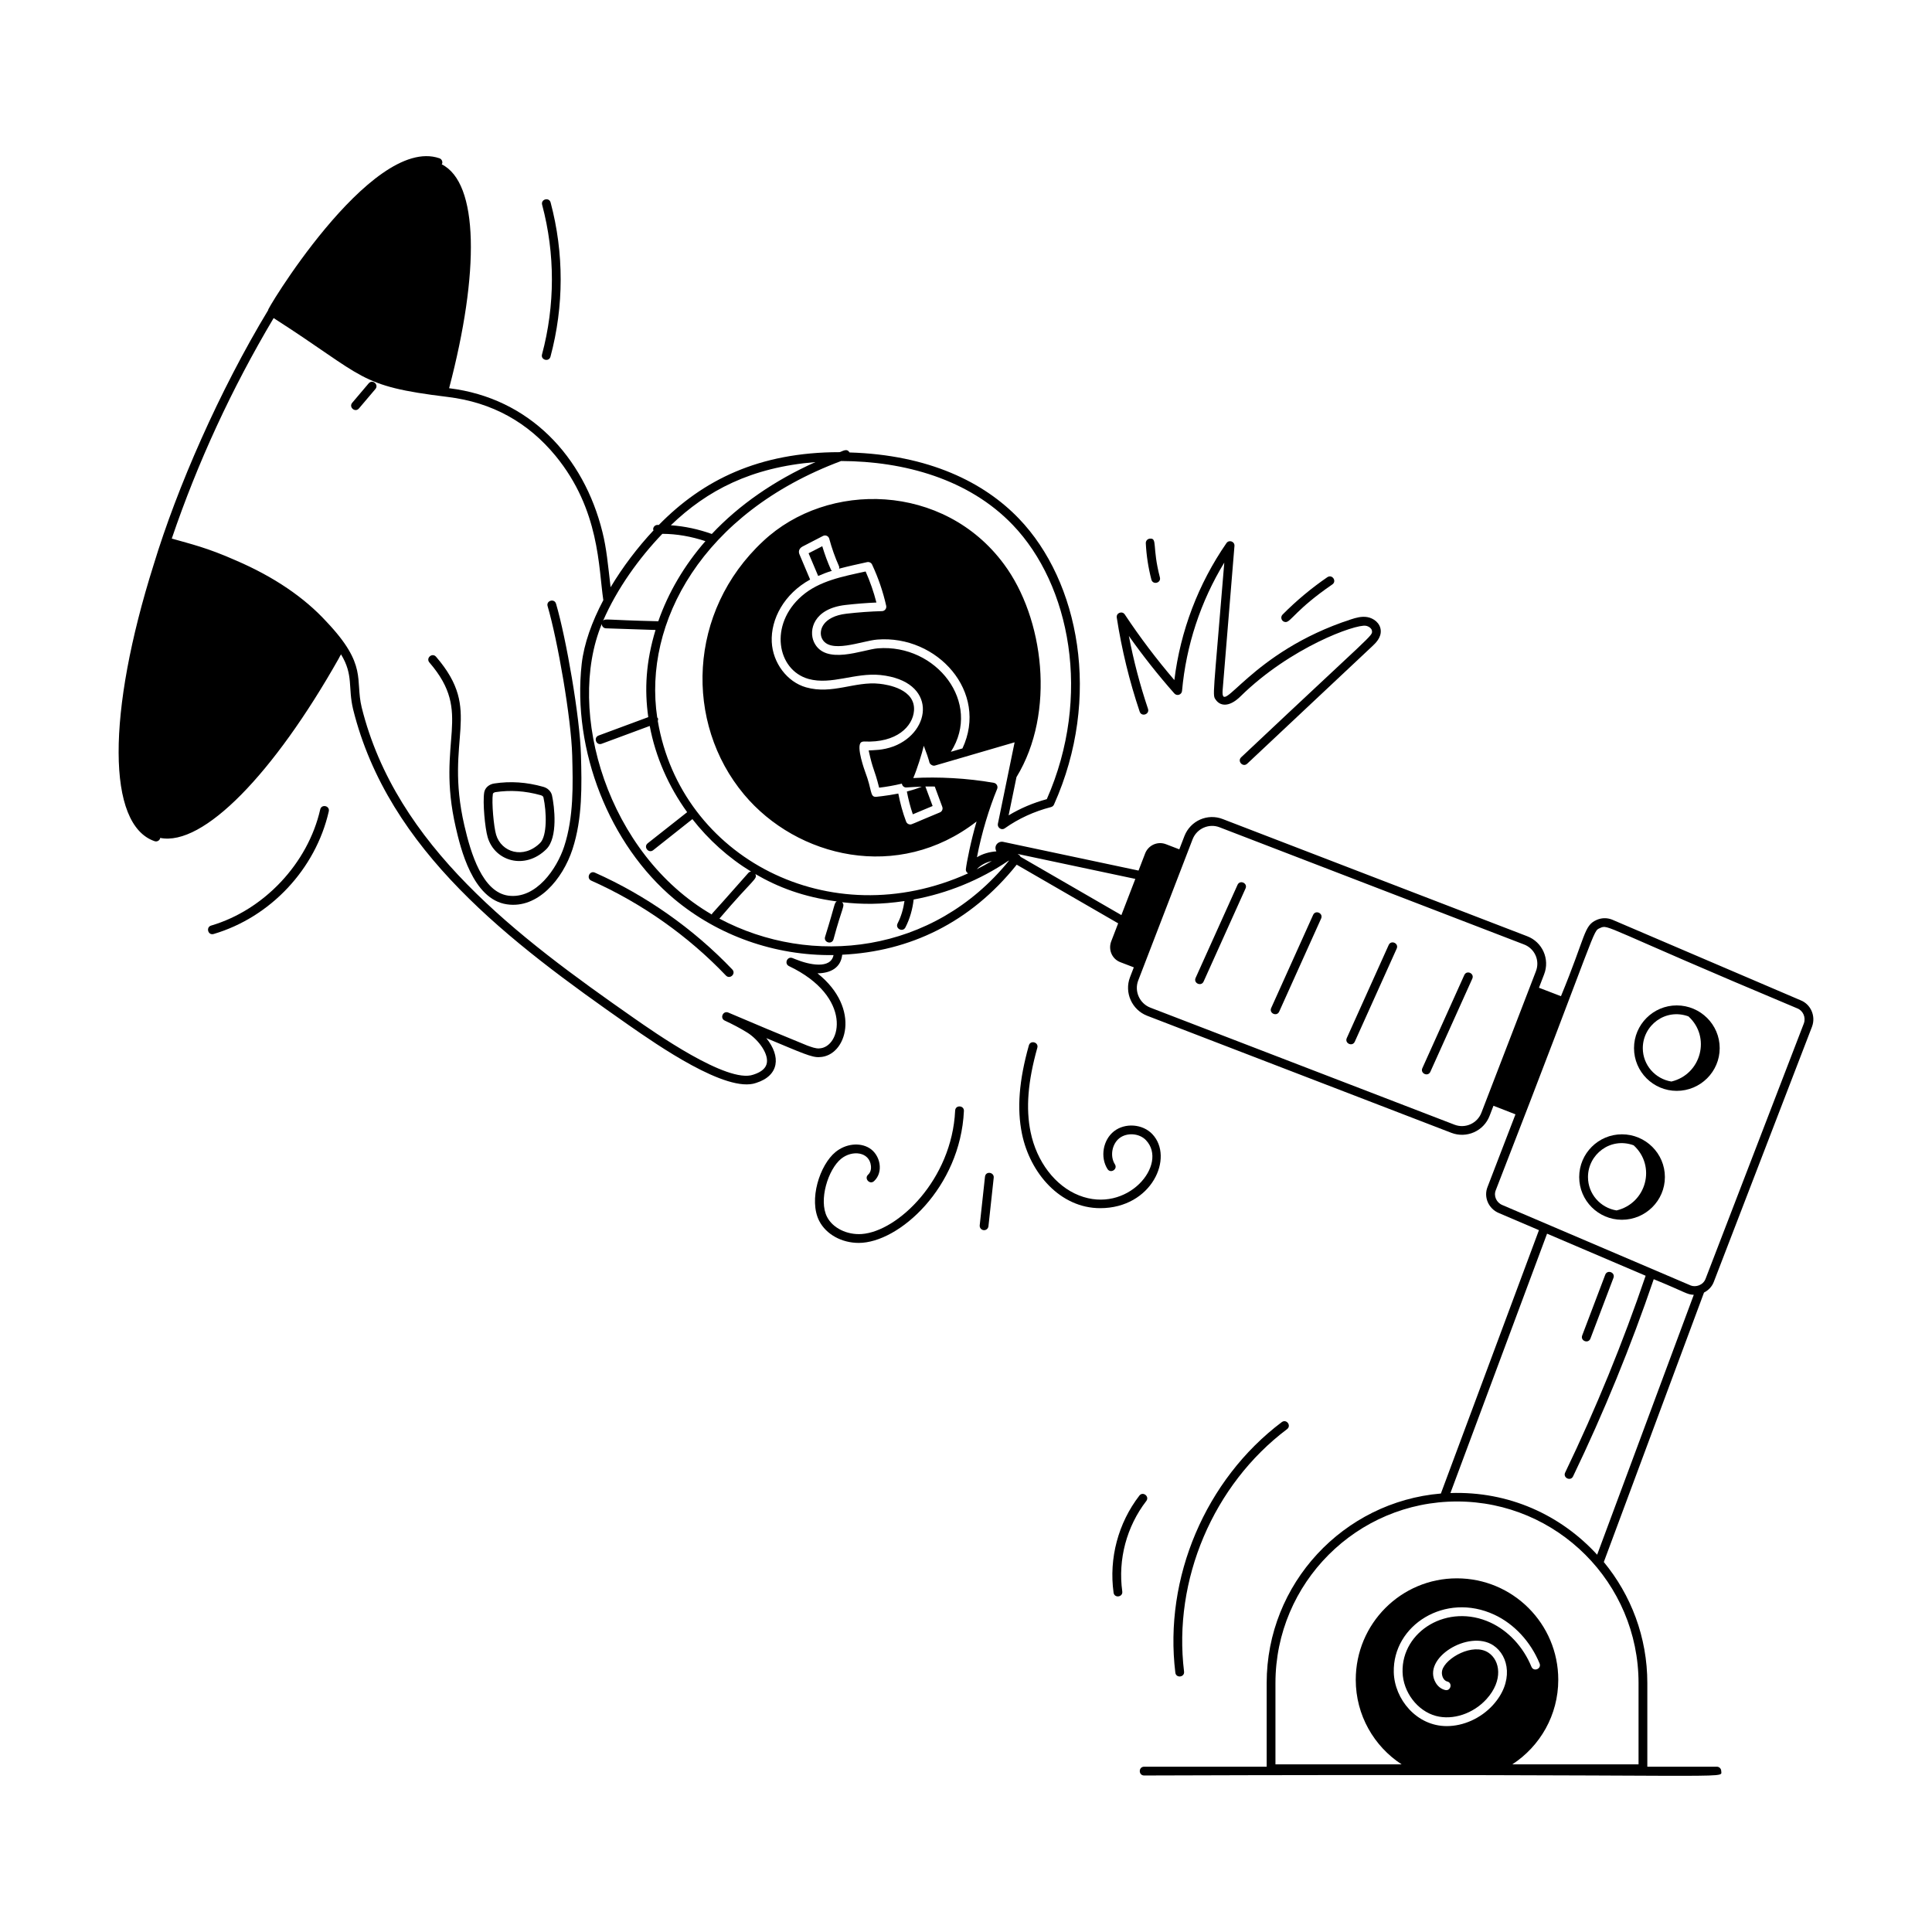 <?xml version="1.0" encoding="utf-8"?>
<svg xmlns="http://www.w3.org/2000/svg" enable-background="new 0 0 110 110" viewBox="0 0 110 110">
  <g>
    <path d="M90.552,76.213l1.312-3.457c0.117-0.308-0.35-0.489-0.468-0.178&#xD;&#xA;		l-1.312,3.457C89.967,76.345,90.434,76.522,90.552,76.213z"/>
    <path d="M102.518,56.951l-10.738-4.594c-0.29-0.112-0.604-0.103-0.885,0.025&#xD;&#xA;		c-0.728,0.33-0.589,0.873-2.02,4.337l-1.253-0.481l0.292-0.759&#xD;&#xA;		c0.341-0.873-0.098-1.846-0.964-2.174l-17.328-6.669&#xD;&#xA;		c-0.861-0.339-1.841,0.084-2.185,0.964l-0.292,0.758l-0.754-0.29&#xD;&#xA;		c-0.49-0.19-1.01,0.06-1.19,0.52l-0.377,0.979l-7.7-1.633&#xD;&#xA;		c-0.28-0.062-0.566,0.213-0.394,0.539c-0.39,0.029-0.776,0.133-1.106,0.335&#xD;&#xA;		c0.265-1.392,0.698-2.791,1.15-3.891c0.06-0.144-0.029-0.315-0.189-0.345&#xD;&#xA;		c-1.509-0.269-3.173-0.352-4.587-0.273c0.206-0.474,0.505-1.422,0.598-1.836&#xD;&#xA;		c0.003,0.01,0.007,0.02,0.011,0.029c0.322,0.832,0.33,1.024,0.312,0.924&#xD;&#xA;		c0.03,0.1,0.184,0.209,0.312,0.172c0.79-0.231,2.763-0.809,4.537-1.324&#xD;&#xA;		c-0.187,0.911-1.005,4.898-0.953,4.644c0,0.002-0,0.002,0,0.002&#xD;&#xA;		c-0.04,0.199,0.197,0.388,0.39,0.253c0.785-0.556,1.672-0.963,2.638-1.212&#xD;&#xA;		c0.074-0.02,0.134-0.07,0.166-0.14c2.737-6.107,1.425-12.72-1.988-16.275&#xD;&#xA;		c-1.991-2.079-5.139-3.641-9.653-3.775c-0.133-0.235-0.329-0.103-0.561-0.017&#xD;&#xA;		c-4.607,0.001-7.799,1.595-10.297,4.145c-0.025,0-0.05-0.002-0.076-0.002&#xD;&#xA;		c-0.138,0.002-0.248,0.115-0.246,0.254c0,0.021,0.018,0.034,0.023,0.054&#xD;&#xA;		c-0.903,0.966-1.753,2.081-2.445,3.24c-0.155-1.312-0.23-2.202-0.464-3.137&#xD;&#xA;		c-1.063-4.305-4.157-7.636-8.731-8.194c1.742-6.611,1.689-11.694-0.423-12.749&#xD;&#xA;		c0.006-0.011,0.019-0.015,0.024-0.027c0.045-0.13-0.024-0.272-0.155-0.317&#xD;&#xA;		c-3.928-1.351-10.14,9.135-9.731,8.618c-2.812,4.651-5.201,10.135-6.534,14.514&#xD;&#xA;		c-2.681,8.49-2.661,14.819,0.049,15.75c0.123,0.045,0.271-0.02,0.317-0.155&#xD;&#xA;		c0.004-0.011-0.004-0.021-0.002-0.032c2.457,0.501,6.472-3.668,10.163-10.198&#xD;&#xA;		c0.039-0.084,0.091-0.169,0.138-0.252c0.722,1.189,0.385,1.864,0.689,3.132&#xD;&#xA;		c2.004,8.056,8.936,13.258,15.7,17.985c1.572,1.091,5.569,3.892,7.248,3.283&#xD;&#xA;		c1.31-0.416,1.422-1.501,0.577-2.55c2.017,0.841,2.602,1.119,3.036,1.081&#xD;&#xA;		c1.531-0.052,2.397-2.766-0.122-4.769c0.748-0.008,1.328-0.317,1.408-1.06&#xD;&#xA;		c3.836-0.182,7.292-1.819,9.935-5.126l5.776,3.339l-0.395,1.026&#xD;&#xA;		c-0.18,0.47,0.04,1.01,0.53,1.19l0.756,0.29l-0.22,0.571&#xD;&#xA;		c-0.327,0.865,0.11,1.844,0.974,2.183l17.332,6.67&#xD;&#xA;		c0.857,0.327,1.839-0.095,2.172-0.974l0.219-0.569l1.253,0.488l-1.587,4.126&#xD;&#xA;		c-0.239,0.579,0.05,1.25,0.643,1.495l2.281,0.974L82.038,85.035&#xD;&#xA;		c-5.547,0.469-9.919,5.125-9.919,10.791v4.763h-6.976c-0.331,0-0.331,0.5,0,0.5&#xD;&#xA;		c34.27-0.117,32.857,0.243,32.857-0.25c0-0.138-0.112-0.25-0.25-0.25h-3.958v-4.763&#xD;&#xA;		c0-2.615-0.931-5.016-2.478-6.89l5.705-15.343&#xD;&#xA;		c0.253-0.131,0.453-0.336,0.555-0.602l5.6-14.55&#xD;&#xA;		c0-0.002,0.001-0.003,0.001-0.005&#xD;&#xA;		C103.39,57.842,103.092,57.175,102.518,56.951z M56.466,49.024&#xD;&#xA;		c-0.28,0.166-0.564,0.323-0.854,0.468C55.837,49.253,56.132,49.097,56.466,49.024&#xD;&#xA;		z M53.65,45.939c0.047,0.126-0.014,0.266-0.138,0.317&#xD;&#xA;		c-1.579,0.654-1.587,0.686-1.687,0.686c-0.101,0-0.196-0.061-0.234-0.162&#xD;&#xA;		c-0.195-0.515-0.339-1.053-0.445-1.598c-0.67,0.135-1.384,0.198-1.284,0.187&#xD;&#xA;		c-0.334,0-0.203-0.369-0.6-1.416c-0.005-0.015-0.544-1.471-0.23-1.69&#xD;&#xA;		c0.046-0.032,0.096-0.043,0.157-0.045c1.875,0.092,2.784-0.868,2.85-1.754&#xD;&#xA;		c0.09-1.22-1.478-1.482-1.96-1.533c-1.399-0.156-2.688,0.627-4.184,0.204&#xD;&#xA;		c-1.076-0.303-1.897-1.39-1.954-2.585c-0.062-1.302,0.705-2.739,2.184-3.552&#xD;&#xA;		l-0.601-1.423c-0.078-0.172-0.032-0.349,0.168-0.457l1.166-0.603&#xD;&#xA;		c0.144-0.075,0.315,0.005,0.356,0.157c0.144,0.536,0.331,1.064,0.556,1.568&#xD;&#xA;		c0.02,0.045,0.011,0.092,0.004,0.138c0.58-0.153,0.987-0.236,1.597-0.373&#xD;&#xA;		c0.114-0.023,0.232,0.031,0.282,0.138c0.351,0.751,0.622,1.54,0.803,2.347&#xD;&#xA;		c0.035,0.154-0.081,0.301-0.236,0.305c-0.667,0.019-1.347,0.068-2.023,0.146&#xD;&#xA;		c-1.362,0.158-1.602,0.968-1.402,1.402c0.426,0.92,2.276,0.142,3.15,0.072&#xD;&#xA;		c3.423-0.278,6.359,2.989,4.853,6.197l-0.659,0.192&#xD;&#xA;		c1.782-2.795-0.824-6.149-4.153-5.891c-0.864,0.069-3.015,1-3.644-0.36&#xD;&#xA;		c-0.308-0.669-0.027-1.9,1.798-2.108c0.587-0.067,1.177-0.114,1.759-0.139&#xD;&#xA;		c-0.154-0.604-0.36-1.197-0.614-1.768c-1.3,0.285-2.643,0.533-3.633,1.394&#xD;&#xA;		c-1.877,1.631-1.418,4.216,0.38,4.724c1.296,0.362,2.658-0.372,4.101-0.222&#xD;&#xA;		c3.246,0.346,2.931,3.224,0.747,4.061c-0,0-0.001,0-0.001,0&#xD;&#xA;		c-0.634,0.235-1.145,0.211-1.421,0.232c0.251,1.167,0.32,1.012,0.597,2.121&#xD;&#xA;		c0.411-0.048,0.852-0.125,1.294-0.231c0.023,0.158,0.163,0.232,0.267,0.217&#xD;&#xA;		c0.289-0.023,0.579-0.033,0.869-0.043c-0.281,0.113-0.566,0.202-0.852,0.277&#xD;&#xA;		c0.084,0.439,0.195,0.874,0.34,1.295l1.127-0.472l-0.412-1.11&#xD;&#xA;		c0.178-0.004,0.356,0,0.534,0.001L53.65,45.939z M57.66,29.884&#xD;&#xA;		c3.268,3.407,4.523,9.748,1.941,15.616c-0.778,0.212-1.506,0.521-2.175,0.924&#xD;&#xA;		l0.448-2.178c2.249-3.685,1.555-9.072-0.713-12.125&#xD;&#xA;		c-3.423-4.631-10.034-4.761-13.71-1.31c-4.3,4.003-4.493,10.349-1.09,14.42&#xD;&#xA;		c3.005,3.597,8.773,5.011,13.241,1.541c-0.325,1.107-0.571,2.357-0.609,2.713&#xD;&#xA;		c-0.013,0.086,0.023,0.179,0.125,0.241c-7.885,3.565-16.355-0.911-17.666-8.676&#xD;&#xA;		c0.015-0.051,0.026-0.104,0.006-0.157c-0.007-0.019-0.028-0.026-0.039-0.042&#xD;&#xA;		c-0.808-5.392,2.561-11.65,10.472-14.603&#xD;&#xA;		C51.481,26.26,55.163,27.277,57.66,29.884z M40.527,52.069&#xD;&#xA;		c-5.936-3.448-8.321-11.562-6.265-16.542c0.003,0.132,0.104,0.242,0.237,0.247&#xD;&#xA;		l2.824,0.094c-0.55,1.815-0.636,3.388-0.413,4.962l-2.828,1.048&#xD;&#xA;		c-0.31,0.115-0.136,0.584,0.174,0.469l2.737-1.014&#xD;&#xA;		c0.33,1.758,1.069,3.44,2.131,4.909c-0.549,0.433-2.364,1.864-2.247,1.772&#xD;&#xA;		c-0.259,0.207,0.053,0.595,0.311,0.393c0.17-0.134,2.374-1.881,2.234-1.77&#xD;&#xA;		c0.919,1.175,2.048,2.196,3.339,2.986c-0.056,0.009-0.111,0.028-0.151,0.074&#xD;&#xA;		C40.098,52.55,40.621,51.893,40.527,52.069z M37.71,30.394&#xD;&#xA;		c0.826,0.001,1.656,0.153,2.453,0.417c-1.207,1.385-2.117,2.935-2.683,4.561&#xD;&#xA;		c-3.117-0.072-2.993-0.166-3.141-0.031C35.128,33.521,36.385,31.776,37.71,30.394z&#xD;&#xA;		 M46.428,26.309c-2.326,1.04-4.342,2.432-5.901,4.093&#xD;&#xA;		c-0.757-0.27-1.539-0.441-2.333-0.495C40.255,27.92,42.766,26.607,46.428,26.309z&#xD;&#xA;		 M45.297,54.618l-0.176-0.07c-0.301-0.116-0.485,0.322-0.199,0.458&#xD;&#xA;		c3.663,1.749,2.968,4.643,1.718,4.686c-0.202,0.013-0.428-0.075-0.676-0.162&#xD;&#xA;		c-1.489-0.606-3.002-1.238-4.496-1.878c-0.302-0.127-0.499,0.319-0.204,0.456&#xD;&#xA;		c0.463,0.215,0.856,0.423,1.211,0.64c0.614,0.352,1.254,1.148,1.192,1.73&#xD;&#xA;		c-0.034,0.318-0.291,0.555-0.773,0.708c-1.478,0.538-5.726-2.473-6.802-3.22&#xD;&#xA;		c-6.642-4.642-13.534-9.787-15.5-17.694c-0.384-1.599,0.35-2.392-1.999-4.87&#xD;&#xA;		c-1.271-1.39-3.005-2.564-5.154-3.489c-1.647-0.731-2.549-0.931-3.659-1.249&#xD;&#xA;		c1.471-4.325,3.407-8.531,5.8-12.553c5.274,3.378,4.758,3.861,9.898,4.488&#xD;&#xA;		c2.564,0.309,4.598,1.466,6.157,3.36c2.518,3.075,2.436,6.348,2.716,8.212&#xD;&#xA;		c-0.648,1.225-1.1,2.474-1.232,3.632c-0.546,4.914,1.575,10.295,5.278,13.391&#xD;&#xA;		c2.486,2.074,5.703,3.229,9.061,3.185C47.297,55.195,46.069,54.933,45.297,54.618z&#xD;&#xA;		 M40.96,52.303c1.963-2.307,2.183-2.241,2.045-2.539&#xD;&#xA;		c1.299,0.755,2.729,1.304,4.636,1.56c-0.153,0.104-0.055,0.059-0.665,2.018&#xD;&#xA;		c-0.094,0.319,0.385,0.46,0.479,0.143c0.507-1.896,0.679-1.91,0.491-2.115&#xD;&#xA;		c1.165,0.129,2.205,0.131,3.551-0.067c-0.065,0.441-0.187,0.878-0.391,1.272&#xD;&#xA;		c-0.152,0.294,0.292,0.523,0.444,0.229c0.253-0.492,0.408-1.039,0.469-1.589&#xD;&#xA;		c1.909-0.353,3.761-1.098,5.407-2.214c0.007,0.001,0.014,0,0.021,0.002&#xD;&#xA;		C53.15,54.312,46.194,55.087,40.96,52.303z M58.102,48.781&#xD;&#xA;		c-0.026-0.069-0.083-0.119-0.153-0.144c0.005-0.004,0.011-0.007,0.017-0.011&#xD;&#xA;		l6.675,1.415l-0.794,2.061L58.102,48.781z M84.346,63.352&#xD;&#xA;		c-0.231,0.608-0.917,0.918-1.526,0.686l-17.329-6.669&#xD;&#xA;		c-0.609-0.239-0.918-0.93-0.688-1.538l3.1-8.049&#xD;&#xA;		c0.243-0.62,0.941-0.914,1.538-0.678l17.331,6.67&#xD;&#xA;		c0.61,0.232,0.916,0.915,0.676,1.526c0,0-0,0.001-0,0.002L84.346,63.352&#xD;&#xA;		z M93.292,100.454h-7.187c1.576-1.025,2.616-2.799,2.616-4.815&#xD;&#xA;		c0-3.195-2.589-5.775-5.775-5.775c-3.176,0-5.755,2.58-5.755,5.775&#xD;&#xA;		c0,2.016,1.04,3.79,2.61,4.815h-7.182v-4.629&#xD;&#xA;		c0-5.7,4.637-10.337,10.337-10.337s10.336,4.637,10.336,10.337V100.454z&#xD;&#xA;		 M81.759,97.699c0.964,0.255,2.119-0.128,2.874-0.957&#xD;&#xA;		c0.964-1.062,0.78-2.206,0.112-2.646c-0.886-0.586-2.446,0.308-2.632,1.002&#xD;&#xA;		c-0.066,0.246,0.049,0.582,0.284,0.638c0.323,0.077,0.205,0.563-0.116,0.486&#xD;&#xA;		c-0.218-0.052-0.408-0.196-0.533-0.406c-0.833-1.4,1.88-3.053,3.272-2.138&#xD;&#xA;		c0.913,0.605,1.165,2.098-0.018,3.4c-0.693,0.762-1.685,1.199-2.632,1.199&#xD;&#xA;		c-1.715,0-2.976-1.533-3.014-3.066c-0.067-2.673,2.922-4.582,5.725-3.277&#xD;&#xA;		c1.128,0.524,2.067,1.536,2.576,2.775c0.125,0.306-0.336,0.496-0.463,0.189&#xD;&#xA;		c-0.461-1.124-1.308-2.039-2.324-2.512c-2.448-1.137-5.072,0.493-5.014,2.812&#xD;&#xA;		C79.885,96.342,80.703,97.417,81.759,97.699z M82.581,85.007l5.502-14.767&#xD;&#xA;		l5.613,2.396c-1.293,3.799-2.832,7.567-4.582,11.205&#xD;&#xA;		c-0.144,0.298,0.308,0.515,0.45,0.217c1.754-3.644,3.296-7.42,4.593-11.226&#xD;&#xA;		c1.893,0.774,1.858,0.867,2.28,0.889L90.935,88.519&#xD;&#xA;		C88.862,86.256,85.907,84.894,82.581,85.007z M102.706,58.264l-5.599,14.548&#xD;&#xA;		c-0.142,0.371-0.565,0.485-0.838,0.38l-10.732-4.582&#xD;&#xA;		c-0.34-0.141-0.508-0.519-0.372-0.849c5.914-15.195,5.484-14.717,5.937-14.923&#xD;&#xA;		c0.494-0.223,0.083-0.099,11.229,4.575&#xD;&#xA;		C102.659,57.542,102.827,57.923,102.706,58.264z"/>
    <path d="M70.46,50.379l-2.387,5.3c-0.136,0.302,0.32,0.506,0.456,0.205&#xD;&#xA;		l2.387-5.3C71.051,50.284,70.598,50.076,70.46,50.379z"/>
    <path d="M74.763,52.092l-2.387,5.3c-0.135,0.3,0.319,0.508,0.456,0.205&#xD;&#xA;		l2.387-5.3C75.354,51.997,74.9,51.788,74.763,52.092z"/>
    <path d="M79.066,53.804l-2.386,5.3c-0.135,0.3,0.319,0.508,0.456,0.205&#xD;&#xA;		l2.386-5.3C79.657,53.709,79.204,53.5,79.066,53.804z"/>
    <path d="M83.37,55.517l-2.387,5.3c-0.135,0.3,0.319,0.508,0.456,0.205&#xD;&#xA;		l2.387-5.3C83.961,55.422,83.507,55.212,83.37,55.517z"/>
    <path d="M33.87,49.684c-0.299-0.135-0.507,0.321-0.203,0.457&#xD;&#xA;		c2.856,1.271,5.507,3.14,7.665,5.403c0.228,0.235,0.59-0.105,0.362-0.346&#xD;&#xA;		C39.491,52.888,36.786,50.981,33.87,49.684z"/>
    <path d="M31.105,48.35c0.674-0.667,0.462-2.438,0.324-3.062&#xD;&#xA;		c-0.05-0.228-0.245-0.42-0.496-0.489c-0.951-0.269-1.865-0.331-2.791-0.191&#xD;&#xA;		c-0.301,0.043-0.532,0.25-0.574,0.514c-0.09,0.565,0.043,2.025,0.199,2.551&#xD;&#xA;		C28.179,49.054,29.902,49.539,31.105,48.35z M28.062,45.199&#xD;&#xA;		c0.005-0.032,0.061-0.085,0.153-0.099c0.828-0.121,1.662-0.08,2.583,0.178&#xD;&#xA;		c0,0.001,0,0.001,0,0.001c0.082,0.022,0.133,0.075,0.142,0.115&#xD;&#xA;		c0.184,0.83,0.221,2.195-0.187,2.6c-0.959,0.946-2.213,0.521-2.506-0.466&#xD;&#xA;		C28.112,47.075,27.985,45.678,28.062,45.199z"/>
    <path d="M31.658,34.373c-0.094-0.317-0.574-0.177-0.479,0.141&#xD;&#xA;		c0.564,1.912,1.344,6.377,1.4,8.5c0.043,1.643,0.093,3.505-0.459,5.186&#xD;&#xA;		c-0.409,1.247-1.591,3.008-3.185,2.794c-1.459-0.209-2.124-2.379-2.496-3.994&#xD;&#xA;		c-1.165-5.039,1.108-6.454-1.612-9.608c-0.217-0.251-0.594,0.076-0.379,0.326&#xD;&#xA;		c2.542,2.947,0.35,4.401,1.503,9.396c0.259,1.119,0.946,4.095,2.913,4.375&#xD;&#xA;		c1.754,0.26,3.172-1.43,3.73-3.132c0.579-1.764,0.528-3.672,0.484-5.355&#xD;&#xA;		C33.022,40.844,32.23,36.311,31.658,34.373z"/>
    <path d="M20.992,21.825l-0.938,1.107c-0.212,0.252,0.164,0.576,0.382,0.324&#xD;&#xA;		l0.938-1.107C21.585,21.898,21.21,21.575,20.992,21.825z"/>
    <path d="M47.371,32.497c-0.018-0.02-0.046-0.028-0.057-0.054&#xD;&#xA;		c-0.194-0.434-0.36-0.885-0.498-1.344l-0.779,0.402l0.546,1.292&#xD;&#xA;		C46.841,32.68,47.103,32.579,47.371,32.497z"/>
    <path d="M63.584,35.161c0.28,1.815,0.719,3.618,1.304,5.356&#xD;&#xA;		c0.106,0.315,0.579,0.154,0.474-0.16c-0.455-1.352-0.82-2.742-1.089-4.147&#xD;&#xA;		c0.804,1.137,1.672,2.234,2.59,3.273c0.148,0.167,0.418,0.072,0.437-0.143&#xD;&#xA;		c0.231-2.589,1.059-5.096,2.406-7.309c-0.64,7.825-0.687,7.522-0.48,7.818&#xD;&#xA;		c0.224,0.322,0.723,0.466,1.399-0.197c2.846-2.799,6.557-4.126,7.14-4.023&#xD;&#xA;		c0.159,0.026,0.338,0.147,0.35,0.297c0.023,0.298,0.139,0.043-7.447,7.19&#xD;&#xA;		c-0.24,0.226,0.1,0.591,0.343,0.365l7.12-6.687&#xD;&#xA;		c0.181-0.17,0.517-0.484,0.482-0.908c-0.032-0.416-0.41-0.692-0.768-0.752&#xD;&#xA;		c-0.325-0.053-0.636,0.035-0.926,0.13c-5.757,1.867-7.431,5.649-7.306,4.013&#xD;&#xA;		l0.672-8.193c0.021-0.254-0.309-0.372-0.455-0.163&#xD;&#xA;		c-1.604,2.318-2.624,5.004-2.967,7.799c-1.014-1.184-1.962-2.438-2.823-3.736&#xD;&#xA;		C63.894,34.765,63.542,34.895,63.584,35.161z"/>
    <path d="M66.039,32.872c-0.451-1.726-0.129-2.241-0.565-2.204&#xD;&#xA;		c-0.138,0.007-0.244,0.125-0.237,0.263c0.035,0.698,0.142,1.395,0.318,2.068&#xD;&#xA;		C65.639,33.319,66.123,33.195,66.039,32.872z"/>
    <path d="M75.857,33.275c0.27-0.185-0.004-0.596-0.283-0.412&#xD;&#xA;		c-0.91,0.624-1.768,1.34-2.549,2.128c-0.156,0.156-0.046,0.426,0.177,0.426&#xD;&#xA;		C73.497,35.417,73.792,34.693,75.857,33.275z"/>
    <path d="M49.766,67.247c0.553-0.507,0.365-1.498-0.277-1.885&#xD;&#xA;		c-0.555-0.332-1.341-0.239-1.913,0.225c-0.905,0.735-1.545,2.731-0.933,3.928&#xD;&#xA;		c0.393,0.765,1.279,1.251,2.249,1.251c2.294,0,5.787-3.157,5.989-7.51&#xD;&#xA;		c0.016-0.328-0.484-0.359-0.499-0.023c-0.184,3.94-3.273,6.878-5.315,7.027&#xD;&#xA;		c-0.84,0.06-1.653-0.339-1.978-0.974c-0.491-0.955,0.06-2.708,0.802-3.311&#xD;&#xA;		c0.63-0.51,1.615-0.405,1.697,0.413c0.012,0.117,0.007,0.337-0.16,0.491&#xD;&#xA;		C49.182,67.103,49.526,67.474,49.766,67.247z"/>
    <path d="M56.03,70.041c0.126,0,0.234-0.095,0.248-0.223l0.3-2.763&#xD;&#xA;		c0.035-0.315-0.458-0.401-0.497-0.055l-0.3,2.763&#xD;&#xA;		c-0.015,0.138,0.084,0.261,0.222,0.276C56.012,70.041,56.021,70.041,56.03,70.041&#xD;&#xA;		z"/>
    <path d="M58.579,59.522c-0.562,2.001-0.686,3.6-0.392,5.032&#xD;&#xA;		c0.459,2.235,2.172,4.234,4.453,4.234c2.943,0,4.221-2.894,2.969-4.215&#xD;&#xA;		c-0.55-0.581-1.547-0.657-2.179-0.166c-0.631,0.491-0.802,1.477-0.374,2.152&#xD;&#xA;		c0.177,0.279,0.599,0.01,0.422-0.268c-0.292-0.46-0.17-1.156,0.259-1.49&#xD;&#xA;		c0.43-0.333,1.134-0.281,1.509,0.115c1.301,1.373-1.062,4.233-3.814,3.144&#xD;&#xA;		c-1.352-0.535-2.408-1.917-2.754-3.606c-0.278-1.353-0.156-2.876,0.383-4.798&#xD;&#xA;		C59.149,59.34,58.668,59.202,58.579,59.522z"/>
    <path d="M95.466,57.244c-1.341,0-2.432,1.091-2.432,2.432&#xD;&#xA;		c0,1.342,1.091,2.433,2.432,2.433c1.349,0,2.446-1.091,2.446-2.433&#xD;&#xA;		C97.912,58.335,96.815,57.244,95.466,57.244z M93.534,59.676&#xD;&#xA;		c0-1.289,1.277-2.29,2.599-1.807c1.286,1.167,0.736,3.3-0.971,3.709&#xD;&#xA;		C94.241,61.43,93.534,60.637,93.534,59.676z"/>
    <path d="M92.345,64.583c-1.341,0-2.432,1.091-2.432,2.433&#xD;&#xA;		c0,1.341,1.091,2.432,2.432,2.432c1.349,0,2.447-1.091,2.447-2.432&#xD;&#xA;		C94.792,65.674,93.694,64.583,92.345,64.583z M90.413,67.016&#xD;&#xA;		c0-1.286,1.273-2.291,2.599-1.808c1.295,1.179,0.734,3.3-0.972,3.709&#xD;&#xA;		C91.12,68.769,90.413,67.977,90.413,67.016z"/>
    <path d="M12.164,53.178c3.233-0.954,5.806-3.694,6.555-6.98&#xD;&#xA;		c0.074-0.323-0.414-0.434-0.487-0.111c-0.699,3.065-3.194,5.723-6.209,6.611&#xD;&#xA;		C11.71,52.789,11.841,53.272,12.164,53.178z"/>
    <path d="M31.342,20.307c0.771-2.871,0.774-5.906,0.008-8.777&#xD;&#xA;		c-0.085-0.319-0.569-0.191-0.483,0.129c0.744,2.787,0.741,5.732-0.007,8.52&#xD;&#xA;		C30.773,20.496,31.257,20.627,31.342,20.307z"/>
    <path d="M73.28,81.369c0.264-0.201-0.036-0.598-0.301-0.4&#xD;&#xA;		c-4.343,3.27-6.722,8.868-6.06,14.264c0.041,0.33,0.537,0.266,0.496-0.061&#xD;&#xA;		C66.776,89.95,69.078,84.532,73.28,81.369z"/>
    <path d="M64.869,85.156c-1.203,1.559-1.738,3.571-1.467,5.521&#xD;&#xA;		c0.045,0.331,0.541,0.26,0.495-0.068c-0.252-1.817,0.246-3.693,1.367-5.147&#xD;&#xA;		C65.467,85.198,65.068,84.894,64.869,85.156z"/>
  </g>
</svg>
